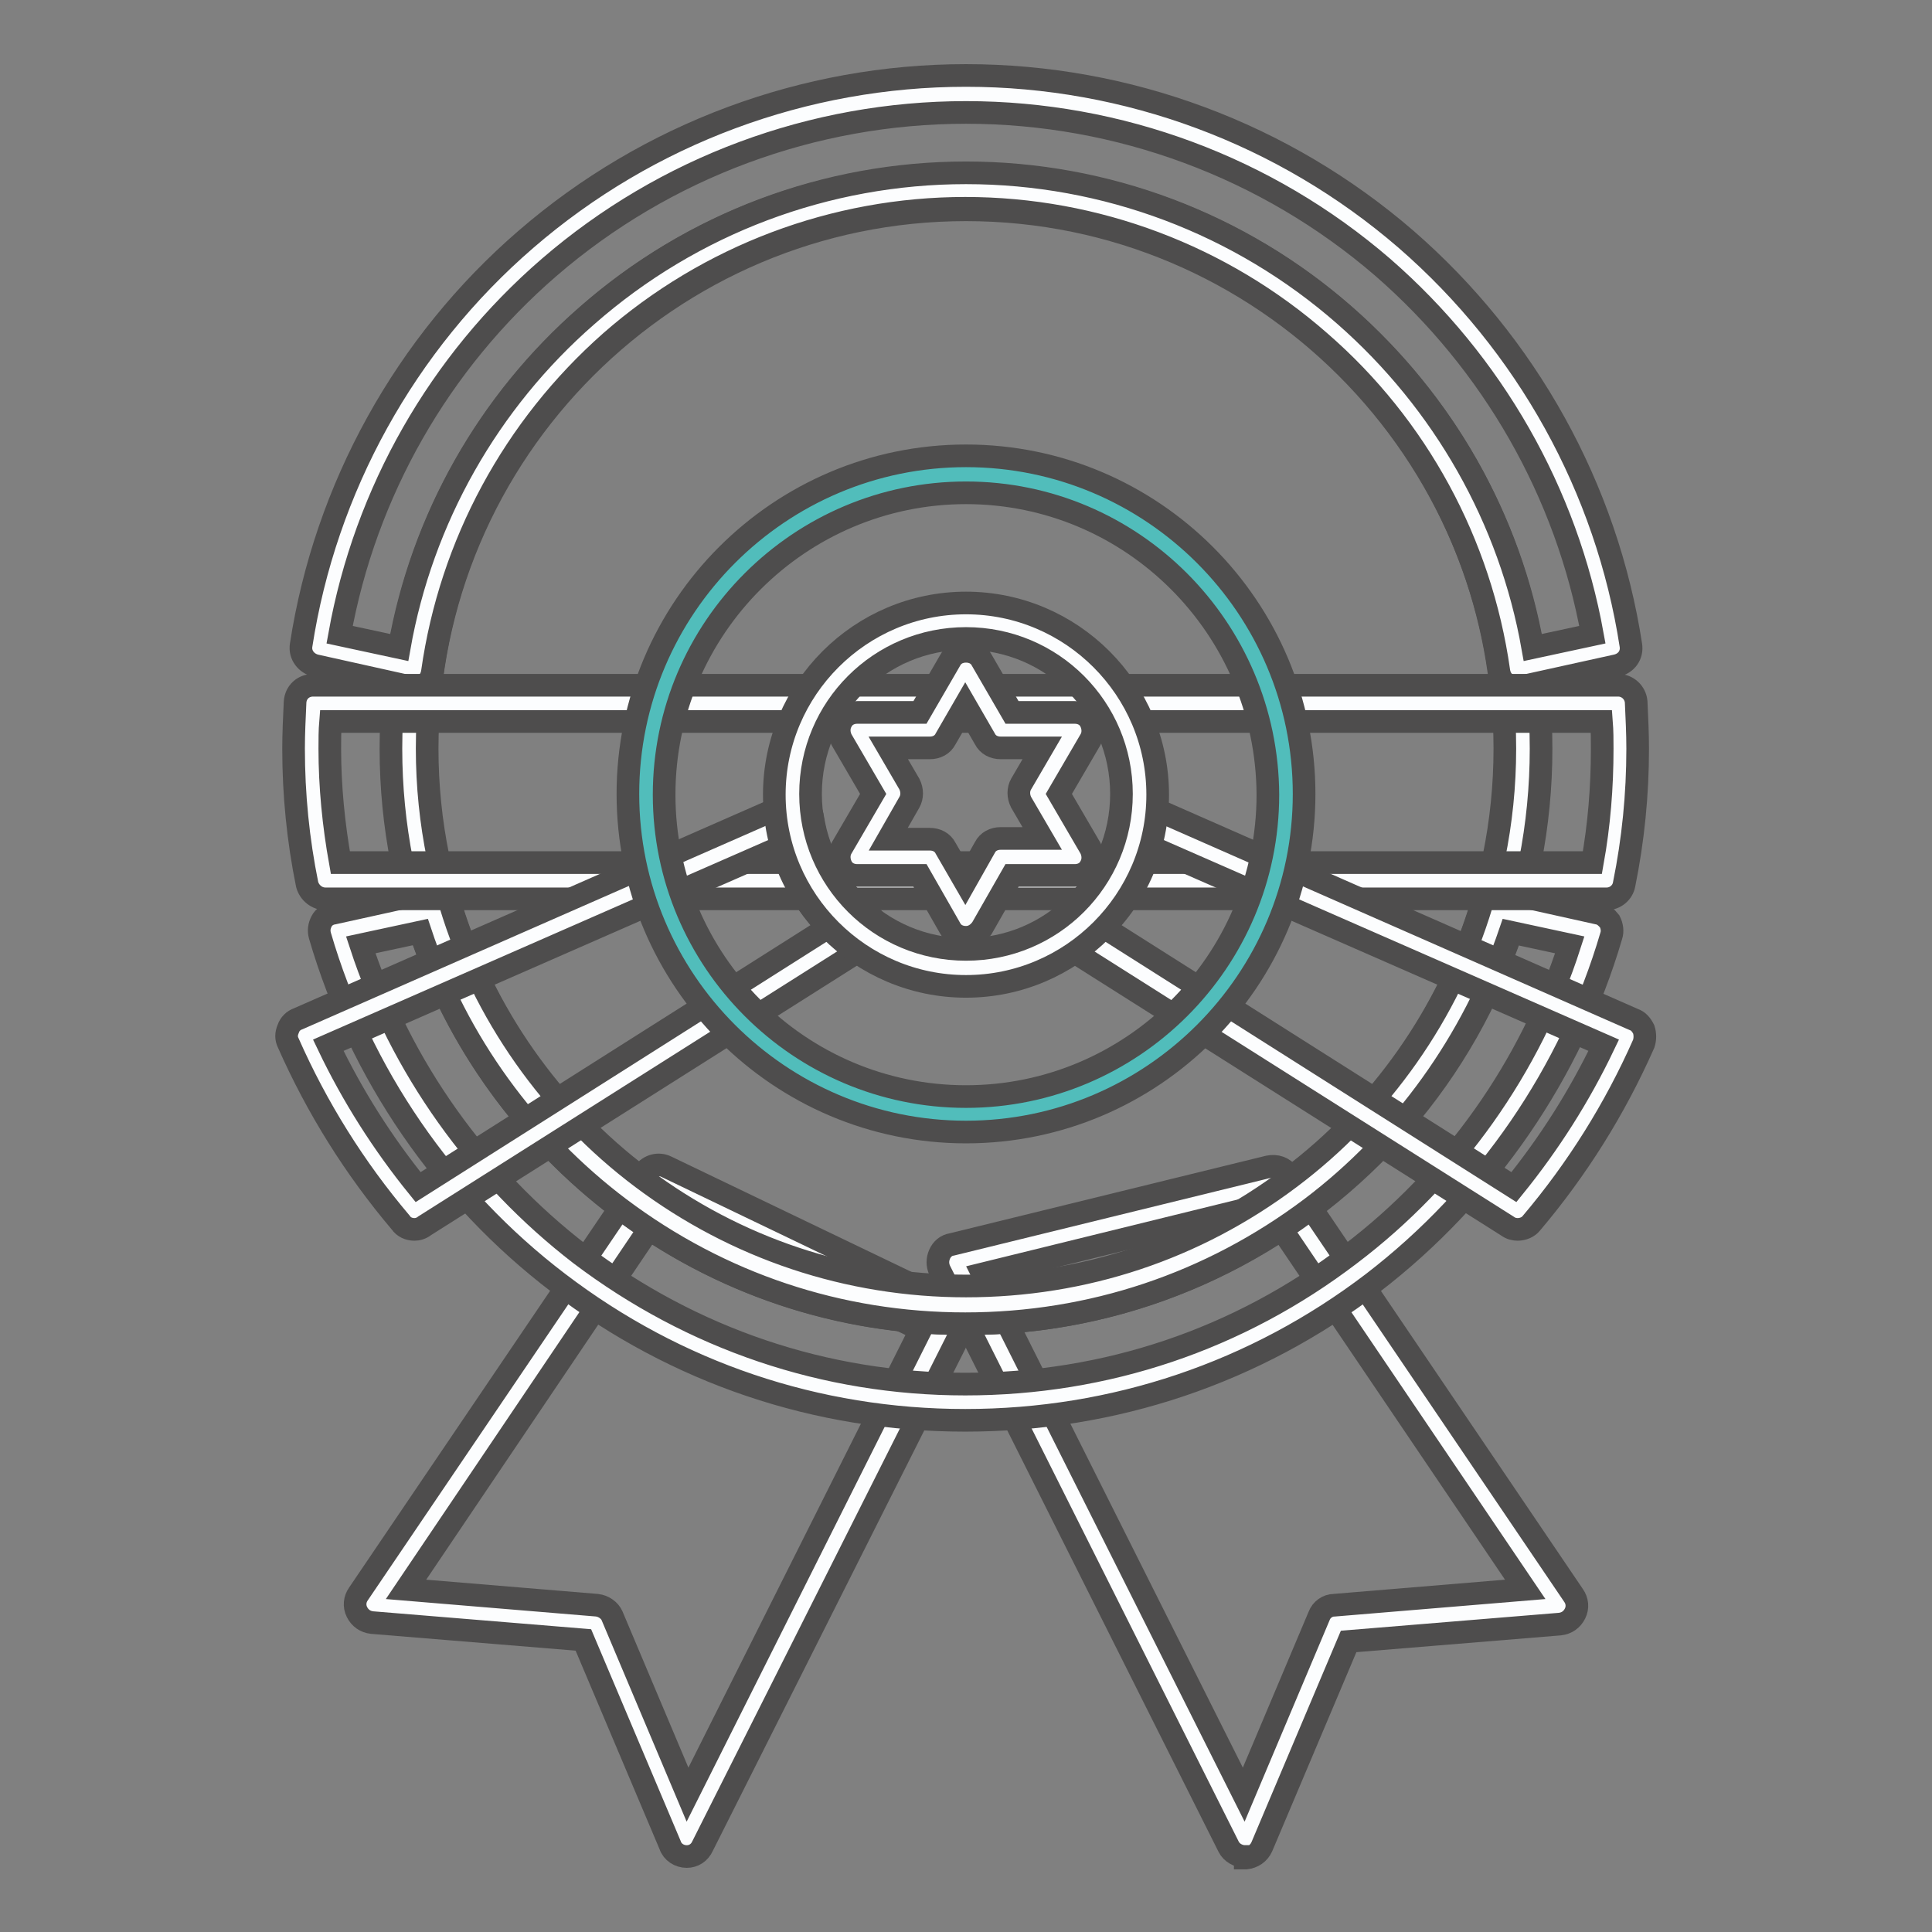 <?xml version="1.0" encoding="utf-8"?>
<!-- Svg Vector Icons : http://www.onlinewebfonts.com/icon -->
<!DOCTYPE svg PUBLIC "-//W3C//DTD SVG 1.1//EN" "http://www.w3.org/Graphics/SVG/1.1/DTD/svg11.dtd">
<svg version="1.1" xmlns="http://www.w3.org/2000/svg" xmlns:xlink="http://www.w3.org/1999/xlink" x="0px" y="0px" viewBox="0 0 256 256" enable-background="new 0 0 256 256" xml:space="preserve">
<rect x="0" y="0" width="256" height="256" fill="#808080" stroke="none"/>
<g> <path stroke-width="3" fill-opacity="0" stroke="#fcfdfe"  d="M168.7,156.9l-42,10.3l38.3,76.4l12.1-28.5l29.4-2.4L168.7,156.9z"/> <path stroke-width="3" fill-opacity="0" stroke="#4e4d4d"  d="M165,246c-0.9,0-1.8-0.5-2.2-1.3l-38.3-76.4c-0.3-0.7-0.3-1.4,0-2.1c0.3-0.7,0.9-1.2,1.6-1.3l42-10.3 c1-0.2,2,0.1,2.6,1l37.8,55.8c0.5,0.7,0.6,1.6,0.2,2.4c-0.4,0.8-1.1,1.3-2,1.4l-28,2.3l-11.5,27.2c-0.4,0.9-1.2,1.4-2.1,1.5H165 L165,246z M130.2,168.8l34.6,69l10-23.7c0.3-0.8,1.1-1.4,2-1.4l25.3-2.1l-34.5-51L130.2,168.8L130.2,168.8z"/> <path stroke-width="3" fill-opacity="0" stroke="#fcfdfe"  d="M87.3,156.9l38.1,18.2L91,243.6L78.9,215l-29.4-2.4L87.3,156.9z"/> <path stroke-width="3" fill-opacity="0" stroke="#4e4d4d"  d="M91,246L91,246c-1,0-1.9-0.6-2.2-1.5l-11.5-27.2l-28-2.3c-0.9-0.1-1.6-0.6-2-1.4c-0.4-0.8-0.3-1.7,0.2-2.4 l37.8-55.8c0.7-1,2-1.3,3-0.8l38.1,18.3c0.6,0.3,1,0.8,1.2,1.4c0.2,0.6,0.2,1.3-0.1,1.9l-34.4,68.4C92.7,245.5,91.9,246,91,246z  M53.8,210.6l25.3,2.1c0.9,0.1,1.7,0.7,2,1.4l10,23.7l30.9-61.6l-34-16.3L53.8,210.6z"/> <path stroke-width="3" fill-opacity="0" stroke="#fcfdfe"  d="M54.2,99.2c0,40.7,33,73.8,73.8,73.8c40.7,0,73.8-33,73.8-73.8s-33-73.8-73.8-73.8 C87.2,25.4,54.2,58.4,54.2,99.2z"/> <path stroke-width="3" fill-opacity="0" stroke="#4e4d4d"  d="M128,175.4c-20.3,0-39.5-7.9-53.9-22.3c-14.4-14.4-22.3-33.5-22.3-53.9s7.9-39.5,22.3-53.9 C88.5,30.9,107.6,23,128,23c20.3,0,39.5,7.9,53.9,22.3c14.4,14.4,22.3,33.5,22.3,53.9s-7.9,39.5-22.3,53.9 C167.5,167.4,148.3,175.4,128,175.4z M128,27.8c-39.3,0-71.4,32-71.4,71.4s32,71.4,71.4,71.4c39.3,0,71.4-32,71.4-71.4 S167.3,27.8,128,27.8z"/> <path stroke-width="3" fill-opacity="0" stroke="#fcfdfe"  d="M54.9,88.7c5-35.8,35.9-63.4,73.1-63.4c37.2,0,68,27.5,73.1,63.4l12.7-2.8c-6.3-41.6-42.3-73.5-85.7-73.5 S48.7,44.3,42.3,86L54.9,88.7z"/> <path stroke-width="3" fill-opacity="0" stroke="#4e4d4d"  d="M54.9,91.1c-0.2,0-0.3,0-0.5-0.1l-12.6-2.8c-1.2-0.3-2.1-1.4-1.9-2.7c3.2-20.8,13.8-40,29.8-53.8 C85.9,17.7,106.6,10,128,10c21.4,0,42.1,7.7,58.3,21.7c16,13.9,26.6,33,29.8,53.8c0.2,1.3-0.6,2.4-1.9,2.7L201.5,91 c-0.7,0.1-1.3,0-1.9-0.4c-0.6-0.4-0.9-1-1-1.7c-2.4-16.9-10.8-32.4-23.7-43.6c-13-11.4-29.7-17.7-47-17.7c-17.3,0-34,6.3-47,17.7 C68.1,56.6,59.7,72.1,57.3,89c-0.1,0.7-0.4,1.3-1,1.7C55.9,91,55.4,91.1,54.9,91.1z M128,22.9c18.5,0,36.3,6.7,50.2,18.9 c13.1,11.5,21.9,27,24.9,44l7.9-1.7c-3.4-18.8-13.2-36-27.8-48.7c-15.3-13.2-34.9-20.5-55.2-20.5c-20.3,0-39.9,7.3-55.2,20.5 C58.2,48,48.4,65.2,45,84.1l7.9,1.7c3-17,11.8-32.6,24.9-44C91.7,29.6,109.5,22.9,128,22.9z"/> <path stroke-width="3" fill-opacity="0" stroke="#fcfdfe"  d="M198.6,120.6c-9.2,30.2-37.3,52.2-70.6,52.2c-33.2,0-61.4-22-70.6-52.2l-12.7,2.8 c10.5,36,43.8,62.4,83.2,62.4c39.4,0,72.7-26.3,83.2-62.4L198.6,120.6z"/> <path stroke-width="3" fill-opacity="0" stroke="#4e4d4d"  d="M127.9,188.2c-19.7,0-38.3-6.3-53.9-18.2c-15.1-11.5-26.3-27.8-31.6-46c-0.2-0.7-0.1-1.3,0.2-1.9 c0.3-0.6,0.9-1,1.6-1.1l12.7-2.8c1.2-0.3,2.4,0.4,2.8,1.7c4.3,14.3,13.4,27.2,25.4,36.2c12.4,9.3,27.3,14.3,42.9,14.3 c15.6,0,30.4-4.9,42.9-14.3c12-9,21.1-21.9,25.4-36.2c0.4-1.2,1.6-1.9,2.8-1.7l12.6,2.8c0.7,0.1,1.2,0.6,1.6,1.1 c0.3,0.6,0.4,1.3,0.2,1.9c-5.3,18.1-16.5,34.4-31.6,46C166.3,181.9,147.6,188.2,127.9,188.2L127.9,188.2z M47.8,125.2 c5.3,16.2,15.6,30.6,29.1,41c14.8,11.2,32.4,17.2,51,17.2c18.6,0,36.2-5.9,51-17.2c13.6-10.3,23.9-24.8,29.1-41l-7.9-1.7 c-4.9,14.4-14.2,27.4-26.4,36.6c-13.3,10-29.1,15.3-45.8,15.3c-16.7,0-32.5-5.3-45.8-15.3c-12.2-9.2-21.6-22.1-26.4-36.6 L47.8,125.2L47.8,125.2z"/> <path stroke-width="3" fill-opacity="0" stroke="#fcfdfe"  d="M41.3,99.2c0,6,0.6,11.9,1.8,17.5h169.8c1.2-5.7,1.8-11.5,1.8-17.5c0-2-0.1-4-0.2-6h-173 C41.4,95.1,41.3,97.1,41.3,99.2z"/> <path stroke-width="3" fill-opacity="0" stroke="#4e4d4d"  d="M212.9,119.1H43.1c-1.1,0-2.1-0.8-2.4-1.9c-1.2-5.9-1.8-11.9-1.8-18c0-2,0.1-4,0.2-6.2 c0.1-1.3,1.1-2.2,2.4-2.2h172.9c1.3,0,2.3,1,2.4,2.2c0.1,2.2,0.2,4.2,0.2,6.2c0,6.1-0.6,12.1-1.8,18 C215,118.3,214,119.1,212.9,119.1z M45.1,114.3h165.9c0.9-5,1.3-10,1.3-15.1c0-1.2,0-2.3-0.1-3.6H43.8c-0.1,1.2-0.1,2.4-0.1,3.6 C43.7,104.2,44.2,109.3,45.1,114.3z"/> <path stroke-width="3" fill-opacity="0" stroke="#fcfdfe"  d="M105.2,108.8l-64.9,28.4c3.8,8.4,8.7,16.3,14.6,23.2l58.8-37.2C109.2,119.8,106.1,114.7,105.2,108.8z"/> <path stroke-width="3" fill-opacity="0" stroke="#4e4d4d"  d="M54.9,162.9c-0.7,0-1.4-0.3-1.8-0.9c-6.1-7.2-11.1-15.2-14.9-23.8c-0.3-0.6-0.3-1.2,0-1.9 c0.2-0.6,0.7-1.1,1.3-1.3l64.9-28.5c0.7-0.3,1.5-0.3,2.1,0.1c0.7,0.3,1.1,1,1.2,1.8c0.8,5.1,3.5,9.7,7.6,12.9c0.6,0.5,1,1.2,0.9,2 c0,0.8-0.4,1.5-1.1,1.9l-58.8,37.2C55.8,162.8,55.3,162.9,54.9,162.9L54.9,162.9z M43.5,138.5c3.2,6.7,7.2,13,11.9,18.8l54.3-34.4 c-2.9-3-5.1-6.7-6.2-10.7L43.5,138.5z"/> <path stroke-width="3" fill-opacity="0" stroke="#fcfdfe"  d="M150.8,108.8l64.9,28.4c-3.8,8.4-8.7,16.3-14.6,23.2l-58.8-37.2C146.8,119.8,149.9,114.7,150.8,108.8z"/> <path stroke-width="3" fill-opacity="0" stroke="#4e4d4d"  d="M201.1,162.9c-0.4,0-0.9-0.1-1.3-0.4l-58.8-37.2c-0.7-0.4-1.1-1.1-1.1-1.9c0-0.8,0.3-1.6,0.9-2 c4.1-3.2,6.8-7.8,7.6-12.9c0.1-0.7,0.6-1.4,1.2-1.8c0.7-0.3,1.4-0.4,2.1-0.1l64.8,28.5c0.6,0.2,1,0.7,1.3,1.3 c0.2,0.6,0.2,1.3,0,1.9c-3.8,8.6-8.8,16.6-14.9,23.8C202.5,162.6,201.8,162.9,201.1,162.9L201.1,162.9z M146.3,122.9l54.3,34.4 c4.7-5.8,8.7-12.1,11.9-18.8l-60-26.3C151.4,116.2,149.3,119.9,146.3,122.9z"/> <path stroke-width="3" fill-opacity="0" stroke="#51bdbb"  d="M85.6,105.2c0,23.4,19,42.4,42.4,42.4c23.4,0,42.4-19,42.4-42.4c0-23.4-19-42.4-42.4-42.4 C104.6,62.8,85.6,81.8,85.6,105.2C85.6,105.2,85.6,105.2,85.6,105.2z"/> <path stroke-width="3" fill-opacity="0" stroke="#4e4d4d"  d="M128,150c-24.7,0-44.8-20.1-44.8-44.8c0-24.7,20.1-44.8,44.8-44.8c24.7,0,44.8,20.1,44.8,44.8 C172.8,129.9,152.7,150,128,150L128,150z M128,65.3c-22,0-40,17.9-40,40c0,22,17.9,40,40,40c22,0,40-17.9,40-40 C167.9,83.2,150,65.3,128,65.3z"/> <path stroke-width="3" fill-opacity="0" stroke="#fcfdfe"  d="M105,105.2c0,12.7,10.3,23,23,23c12.7,0,23-10.3,23-23c0,0,0,0,0,0c0-12.7-10.3-23-23-23 C115.3,82.2,105,92.5,105,105.2L105,105.2z"/> <path stroke-width="3" fill-opacity="0" stroke="#4e4d4d"  d="M128,130.7c-14,0-25.4-11.4-25.4-25.4c0-14,11.4-25.4,25.4-25.4c14,0,25.4,11.4,25.4,25.4 C153.4,119.3,142,130.7,128,130.7z M128,84.6c-11.4,0-20.6,9.2-20.6,20.6c0,11.4,9.2,20.6,20.6,20.6c11.4,0,20.6-9.2,20.6-20.6 C148.6,93.8,139.4,84.6,128,84.6z"/> <path stroke-width="3" fill-opacity="0" stroke="#fcfdfe"  d="M137.5,105.2l4.9-8.4h-9.7l-4.7-8.1l-4.7,8.1h-9.7l4.9,8.4l-4.9,8.4h9.7l4.7,8.1l4.7-8.1h9.7L137.5,105.2z" /> <path stroke-width="3" fill-opacity="0" stroke="#4e4d4d"  d="M128,124.2c-0.9,0-1.7-0.4-2.1-1.2l-4-7h-8.3c-0.9,0-1.7-0.4-2.1-1.2c-0.4-0.8-0.4-1.7,0-2.4l4.2-7.2 l-4.2-7.2c-0.4-0.8-0.4-1.7,0-2.4c0.4-0.8,1.2-1.2,2.1-1.2h8.3l4-6.9c0.4-0.8,1.2-1.2,2.1-1.2s1.7,0.4,2.1,1.2l4,6.9h8.3 c0.9,0,1.7,0.4,2.1,1.2c0.4,0.8,0.4,1.7,0,2.4l-4.2,7.2l4.2,7.2c0.4,0.8,0.4,1.7,0,2.4c-0.4,0.8-1.2,1.2-2.1,1.2h-8.3l-4,7 C129.6,123.7,128.9,124.2,128,124.2L128,124.2z M117.7,111.2h5.5c0.9,0,1.7,0.4,2.1,1.2l2.6,4.5l2.6-4.6c0.4-0.8,1.2-1.2,2.1-1.2 h5.5l-2.8-4.8c-0.4-0.8-0.4-1.7,0-2.4l2.8-4.8h-5.5c-0.9,0-1.7-0.4-2.1-1.2l-2.6-4.5l-2.6,4.5c-0.4,0.8-1.2,1.2-2.1,1.2h-5.5 l2.8,4.8c0.4,0.8,0.4,1.7,0,2.4L117.7,111.2z"/></g>
</svg>